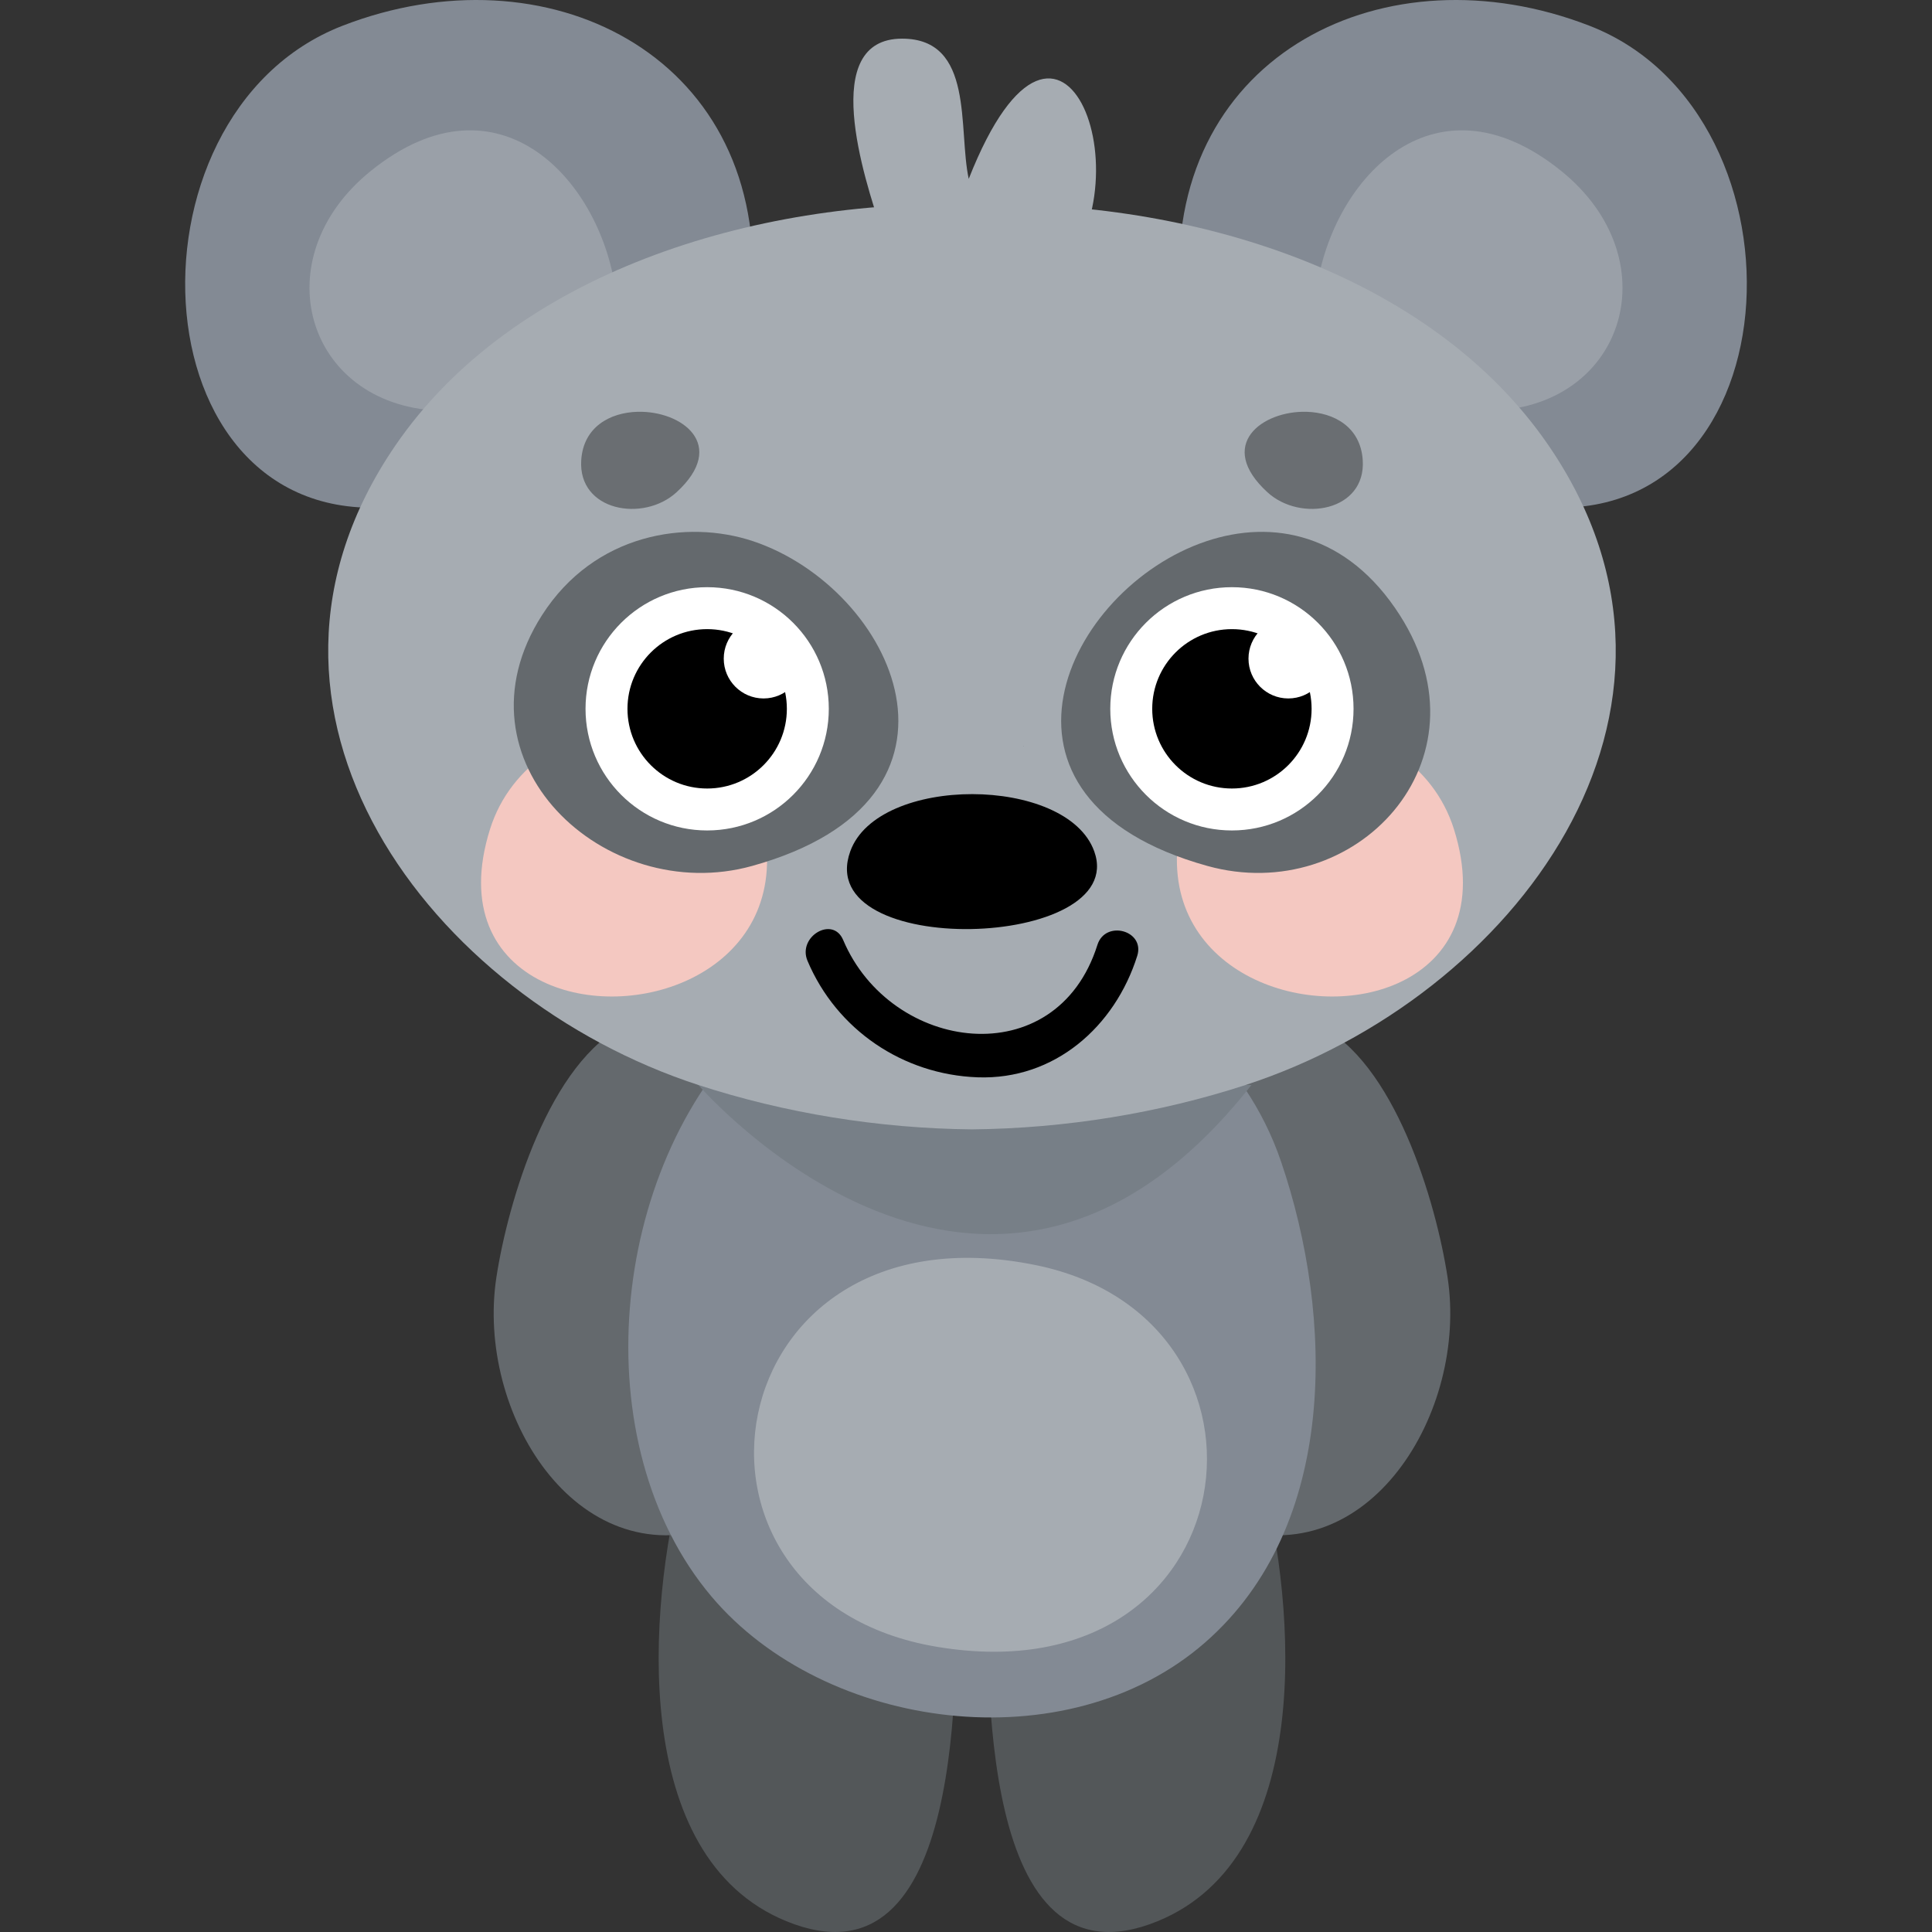 <?xml version="1.0" encoding="iso-8859-1"?>
<!-- Uploaded to: SVG Repo, www.svgrepo.com, Generator: SVG Repo Mixer Tools -->
<svg height="800px" width="800px" version="1.1" id="Capa_1" xmlns="http://www.w3.org/2000/svg" xmlns:xlink="http://www.w3.org/1999/xlink" 
	 viewBox="0 0 268.343 268.343" xml:space="preserve">
<rect x="0" y="0" width="268.343" height="268.343" fill="#333333" stroke="none"/>
<g>
	<g>
		<g>
			<path style="fill:#838A94;" d="M47.584,3.573c-31.96,12.382-28.78,72.109,8.844,66.586l48.116-30.62
				C105.834,7.502,75.875-7.388,47.584,3.573z"/>
			<path style="fill:#9AA0A8;" d="M51.509,23.737c-15.04,12.136-9.073,32.411,9.293,33.299L85.59,40.997
				C83.736,25.251,69.354,9.339,51.509,23.737z"/>
		</g>
		<g>
			<path style="fill:#838A94;" d="M220.759,3.573c31.959,12.382,28.779,72.109-8.844,66.586l-48.116-30.62
				C162.509,7.502,192.468-7.388,220.759,3.573z"/>
			<path style="fill:#9AA0A8;" d="M216.834,23.737c15.039,12.136,9.073,32.411-9.294,33.299l-24.787-16.039
				C184.607,25.251,198.99,9.339,216.834,23.737z"/>
		</g>
	</g>
	<g>
		<g>
			<path style="fill:#535759;" d="M132.832,218.613l-38.096-13.518c-4.722,18.177-7.358,52.804,14.474,61.744
				C134.26,277.097,132.832,231.978,132.832,218.613z"/>
			<path style="fill:#535759;" d="M137.173,218.613l38.096-13.518c4.722,18.177,7.358,52.804-14.473,61.744
				C135.745,277.097,137.173,231.978,137.173,218.613z"/>
		</g>
		<g>
			<path style="fill:#64696D;" d="M87.086,142.261c-10.785,5.069-16.554,24.756-18.142,35.164
				c-2.857,18.725,11.003,41.265,30.478,34.635l4.915-60.217C105.043,142.186,95.668,138.227,87.086,142.261z"/>
			<path style="fill:#64696D;" d="M182.919,142.261c10.785,5.069,16.554,24.756,18.142,35.164
				c2.857,18.725-11.003,41.265-30.479,34.635l-4.915-60.217C164.961,142.186,174.337,138.227,182.919,142.261z"/>
		</g>
		<path style="fill:#838A94;" d="M104.529,142.949c23.954-23.266,63.415-10.908,73.394,18.364
			c7.385,21.663,7.983,50.636-10.54,66.818c-19.246,16.813-52.813,12.247-68.543-6.362
			C80.908,200.554,84.592,162.313,104.529,142.949z"/>
		<path style="fill:#777F87;" d="M97.009,150.702c0,0,40.149,46.61,76.805,0H97.009z"/>
		<g>
			<path style="fill:#A6ACB2;" d="M215.083,61.867c-16.363-23.887-49.624-34.229-80.081-33.475
				c-30.456-0.754-63.718,9.588-80.08,33.475c-25.265,36.884,4.773,76.683,42.087,88.835c12.013,3.912,25.063,6.035,37.993,6.162
				c12.93-0.127,25.98-2.25,37.993-6.162C210.309,138.55,240.346,98.751,215.083,61.867z"/>
		</g>
		<g>
			<path style="fill:#F4C8C1;" d="M75.325,136.316c-6.616-3.223-10.703-10.199-7.268-21.137
				c5.813-18.514,35.644-20.244,38.314,1.539C108.654,135.332,87.621,142.308,75.325,136.316z"/>
			<path style="fill:#F4C8C1;" d="M194.68,136.316c6.616-3.223,10.702-10.199,7.268-21.137
				c-5.813-18.514-35.643-20.244-38.314,1.539C161.352,135.332,182.385,142.308,194.68,136.316z"/>
		</g>
		<g>
			<path style="fill:#64696D;" d="M104.597,75.169c19.521,6.52,33.46,35.767-0.127,45.104c-20.471,5.69-42.173-14.549-29.184-34.836
				C82.572,74.058,95.43,72.107,104.597,75.169z"/>
			<path style="fill:#64696D;" d="M167.567,75.169c-19.521,6.52-33.46,35.767,0.128,45.104c20.471,5.69,39.715-14.549,26.726-34.836
				C187.135,74.058,176.735,72.107,167.567,75.169z"/>
			<g>
				<g>
					<circle style="fill:#FFFFFF;" cx="98.221" cy="98.451" r="16.894"/>
					<circle cx="98.221" cy="98.451" r="11.069"/>
				</g>
				<circle style="fill:#FFFFFF;" cx="106.054" cy="91.48" r="5.53"/>
			</g>
			<g>
				<g>
					<circle style="fill:#FFFFFF;" cx="171.105" cy="98.451" r="16.894"/>
					<circle cx="171.105" cy="98.451" r="11.068"/>
				</g>
				<circle style="fill:#FFFFFF;" cx="178.938" cy="91.48" r="5.53"/>
			</g>
		</g>
		<path d="M151.983,118.246c-3.808-10.558-30.06-10.636-33.888,0.007C112.687,133.295,156.926,131.978,151.983,118.246z
			 M142.173,103.643c-0.051-0.009-0.026-0.019,0-0.027C142.197,103.624,142.223,103.634,142.173,103.643z"/>
		<path d="M152.423,131.242c-5.71,18.105-28.697,14.971-35.313-0.684c-1.435-3.397-6.374-0.471-4.952,2.895
			c4.049,9.583,13.251,15.801,23.616,16.178c10.703,0.39,19.08-7.037,22.18-16.862C159.07,129.231,153.532,127.729,152.423,131.242z
			"/>
		<g>
			<path style="fill:#6A6E72;" d="M88.515,57.197c6.169-0.184,12.645,4.588,5.447,11.18c-4.605,4.215-13.705,2.621-13.231-4.482
				C81.038,59.299,84.718,57.31,88.515,57.197z"/>
			<path style="fill:#6A6E72;" d="M181.491,57.197c-6.169-0.184-12.646,4.588-5.447,11.18c4.604,4.215,13.705,2.621,13.231-4.482
				C188.968,59.299,185.287,57.31,181.491,57.197z"/>
		</g>
	</g>
	<path style="fill:#A6ACB2;" d="M134.551,24.842c-1.504-6.941,0.83-19.473-9.257-19.473c-11.546,0-5.383,19.141-2.766,26.88
		l23.329,7.29C160.178,26.909,147.72-8.571,134.551,24.842z"/>
	<path style="opacity:0.5;fill:#CBCED1;" d="M143.802,175.703c36.836,7.467,29.958,60.207-13.542,53.05
		C90.275,222.176,99.12,166.649,143.802,175.703z"/>
</g>
</svg>